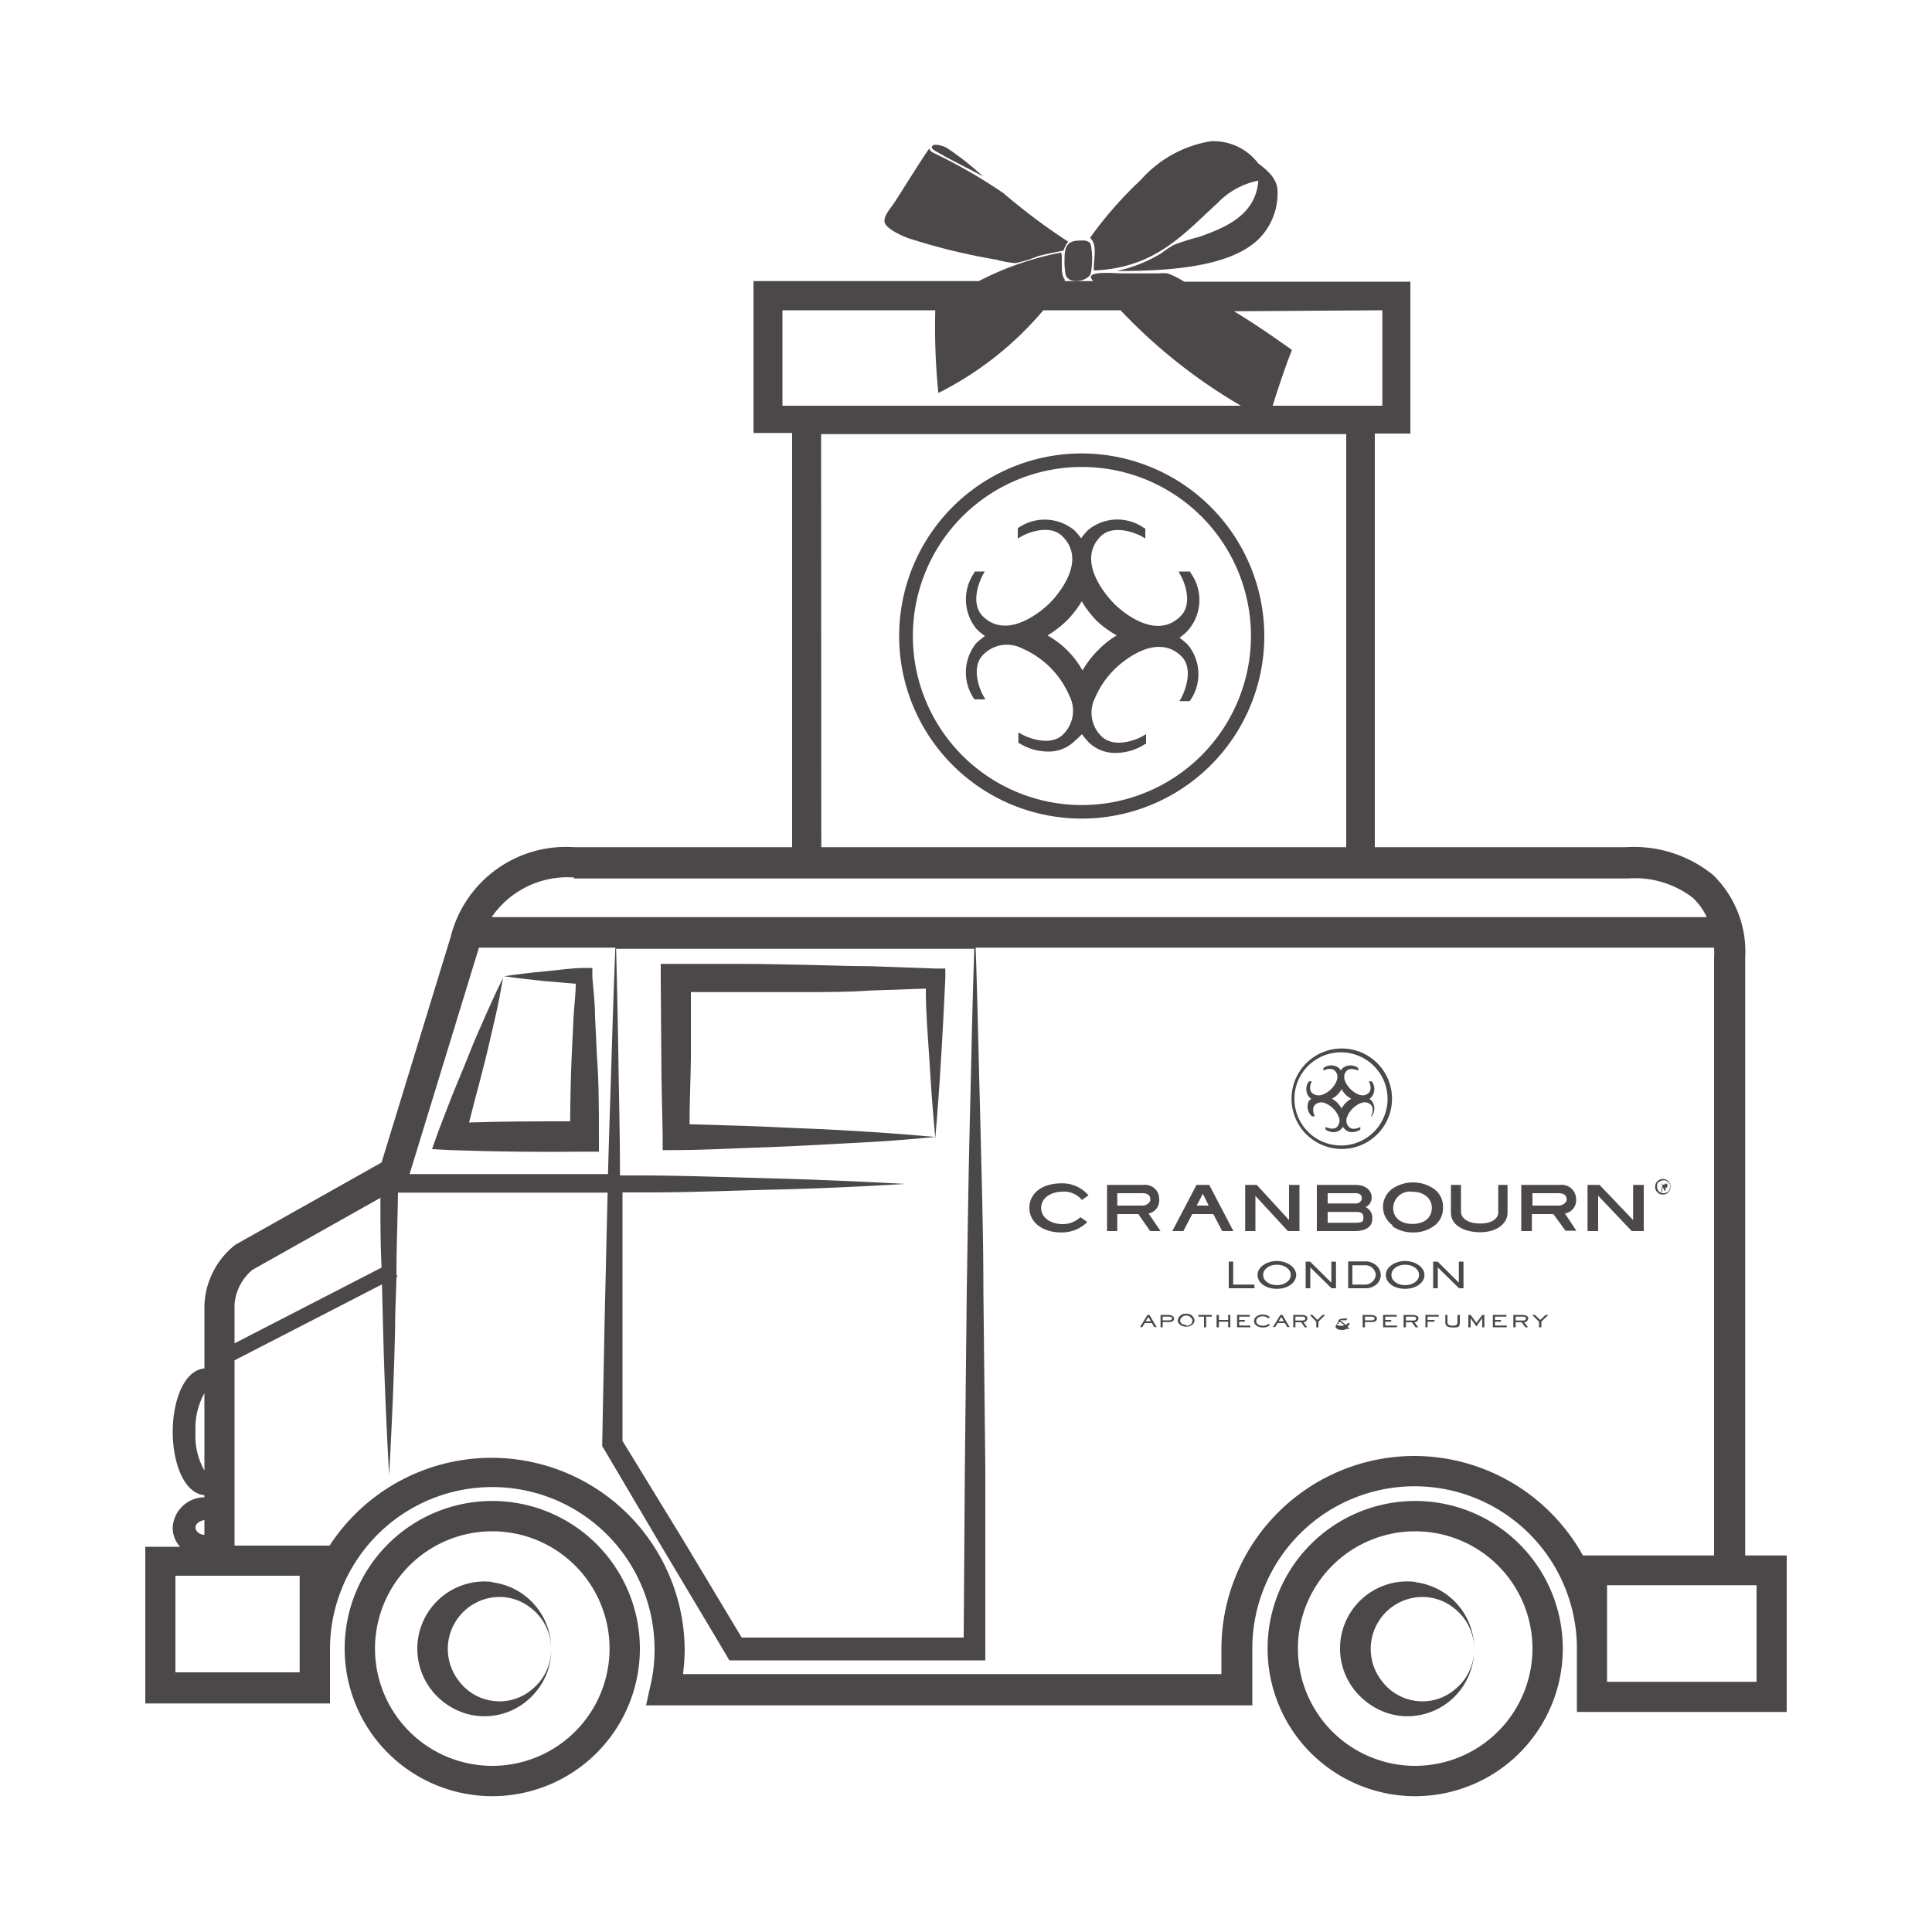 <svg id="Layer_1" data-name="Layer 1" xmlns="http://www.w3.org/2000/svg" viewBox="0 0 100 100"><defs><style>.cls-1{fill:#4c484a;}</style></defs><path class="cls-1" d="M34.23,54.7c0,1.38.05,2.76.07,4.14v.69H35c1.12,0,2.24-.06,3.36-.1s2.24-.08,3.35-.14,2.24-.12,3.36-.18,2.24-.16,3.36-.26c-1.12-.1-2.24-.19-3.36-.26s-2.24-.14-3.36-.18-2.23-.11-3.35-.14l-2.67-.08c0-1.16.06-2.32.07-3.48l0-3.36,2.58,0c1.12,0,2.24,0,3.35,0s2.24,0,3.36-.08l2.87-.1c0,1.2.1,2.4.18,3.6.08,1.38.18,2.76.31,4.14q.18-2.07.3-4.14c.09-1.38.15-2.76.22-4.14l0-.5-.54,0-3.36-.12c-1.12,0-2.24-.05-3.36-.07s-2.23-.05-3.35-.05l-3.36,0H34.2v.79Z"/><path class="cls-1" d="M23.32,59.53q3.45.12,6.89.08H31l0-.77c0-1.38,0-2.76-.1-4.14l-.1-2.07c0-.69-.09-1.38-.14-2.07l0-.46-.4,0c-.69,0-1.39.12-2.09.18s-1.39.15-2.08.25c.69.1,1.39.18,2.08.25l1.63.14c0,.56-.08,1.12-.11,1.68l-.1,2.07c-.05,1.12-.07,2.24-.08,3.37-1.75,0-3.49,0-5.23.06L24.56,57c.19-.7.37-1.4.55-2.11s.33-1.42.5-2.13.3-1.43.43-2.15c-.33.66-.63,1.32-.93,2s-.59,1.33-.85,2-.56,1.35-.82,2-.52,1.35-.77,2l-.31.87Z"/><path class="cls-1" d="M90.33,80.51V49.57a5.53,5.53,0,0,0-1.66-4.28,6.49,6.49,0,0,0-4.51-1.44h-13V22.44H73V14.58H61.34l-.05,0a4,4,0,0,0-.86-.43,2.18,2.18,0,0,0-.47,0c-.53,0-1,0-1.8,0-.46,0-1.6-.12-1.7.16,0,0,0,.13.13.24H55.11s0-.06,0-.09c-.25-.27-.09-1-.18-1.39a15.8,15.8,0,0,0-4.27,1.48H39v7.86h2V43.85H29.72a6.15,6.15,0,0,0-6.39,4.63L19.75,60.17,12.23,64.4l-.1.07a4.17,4.17,0,0,0-1.55,3.12v3.24c-1.07.1-1.64,1.69-1.64,3.28s.57,3.18,1.64,3.28v.11a1.65,1.65,0,0,0-1.64,1.56,1.44,1.44,0,0,0,.38,1H7.52v8.11h9.56v-2.8a8.4,8.4,0,0,1,16.8,0,8.09,8.09,0,0,1-.22,1.9l-.22,1H64.82V85.33a8.4,8.4,0,0,1,16.8,0v3.28H92.48v-8.1ZM71.55,16.06V21H65.87c.32-1,.63-1.94,1-2.89-.92-.65-1.92-1.35-3-2ZM40.5,21V16.06h7.91a33.4,33.4,0,0,0,.16,4.28A17.13,17.13,0,0,0,54,16.06h4A27.9,27.9,0,0,0,64.23,21H40.5Zm2,1.47H69.68V43.85H42.51Zm-12.79,23H84.26a4.91,4.91,0,0,1,3.36,1,3.29,3.29,0,0,1,.72,1H25.45A4.75,4.75,0,0,1,29.72,45.42ZM50.21,57.53c-.08,3.09-.12,6.18-.17,9.27l-.1,9.26-.06,8.7-5.62,0H38.39l-3-5-3.17-5.18,0-6.45,0-6.41h1.34c2.22,0,4.43-.1,6.65-.15s4.43-.16,6.65-.29c-2.22-.12-4.43-.22-6.65-.28s-4.43-.14-6.65-.16H32.09c0-2-.05-3.94-.08-5.91s-.07-3.88-.12-5.82H50.43C50.33,51.88,50.28,54.71,50.21,57.53ZM24.79,49.05h7.06c-.08,1.94-.14,3.88-.2,5.82s-.13,3.94-.18,5.9c-3.42,0-6.85,0-10.27,0ZM13.06,65.73,19.69,62c0,1.21,0,2.41.06,3.61l-7.61,3.92v-2A2.59,2.59,0,0,1,13.06,65.73Zm-2.94,8.38a3.72,3.72,0,0,1,.46-2v4A3.59,3.59,0,0,1,10.12,74.11Zm.46,4.57v.76c-.26,0-.46-.19-.46-.38S10.32,78.72,10.58,78.68Zm4.93,7.88H9.08v-5h6.43Zm57.71-11.2a10,10,0,0,0-10,10v1.29H35.36a.2.2,0,0,1,0-.07,9.87,9.87,0,0,0,.08-1.22A10,10,0,0,0,17.06,80H12.14V70.41l7.63-3.93.06,2.31c.06,2.52.17,5,.31,7.56.14-2.52.25-5,.31-7.56,0-.9.05-1.8.07-2.7l.06,0-.06-.12c0-1.41.06-2.83.08-4.24q5.41,0,10.85,0l-.15,6.39-.13,6.6v.14l.08.12,3.16,5.35,3.18,5.33.16.28H51v-.57L51,76.06l-.1-9.26c0-3.09-.1-6.18-.17-9.27-.08-2.82-.13-5.65-.23-8.48H88.72a4.38,4.38,0,0,1,0,.52V80.51H81.93A10,10,0,0,0,73.22,75.36Zm17.7,11.69H83.18v-5h7.74Z"/><path class="cls-1" d="M73.25,77.69a7.64,7.64,0,1,0,7.64,7.64A7.64,7.64,0,0,0,73.25,77.69Zm0,13.71a6.07,6.07,0,1,1,6.07-6.07A6.08,6.08,0,0,1,73.25,91.4Z"/><path class="cls-1" d="M73.25,81.88A3.47,3.47,0,0,0,70.62,88a3.54,3.54,0,0,0,1.26.69,3.35,3.35,0,0,0,1.36.12,3.46,3.46,0,0,0,3.06-3.44,2.66,2.66,0,0,1-1,2.08,2.59,2.59,0,0,1-2.07.58,2.62,2.62,0,0,1-1.69-1,2.69,2.69,0,0,1,1.68-4.34,2.61,2.61,0,0,1,2.08.58,2.66,2.66,0,0,1,1,2.08,3.46,3.46,0,0,0-3-3.45Z"/><path class="cls-1" d="M25.48,77.69a7.64,7.64,0,1,0,7.64,7.64A7.64,7.64,0,0,0,25.48,77.69Zm0,13.71a6.07,6.07,0,1,1,6.07-6.07A6.07,6.07,0,0,1,25.48,91.4Z"/><path class="cls-1" d="M25.48,81.88A3.48,3.48,0,0,0,22.84,88a3.54,3.54,0,0,0,1.26.69,3.4,3.4,0,0,0,1.37.12,3.44,3.44,0,0,0,2.24-1.21,3.38,3.38,0,0,0,.82-2.23,2.7,2.7,0,0,1-1,2.08,2.59,2.59,0,0,1-2.07.58,2.62,2.62,0,0,1-1.69-1,2.69,2.69,0,0,1,1.68-4.34,2.61,2.61,0,0,1,2.08.58,2.7,2.7,0,0,1,1,2.08,3.48,3.48,0,0,0-3.05-3.45Z"/><path class="cls-1" d="M56.62,14c3.21-.13,4.66-1.92,6.38-3.47a4,4,0,0,1,2.13-1.18c-.13,1.78-1.7,2.43-3.06,2.91a13.14,13.14,0,0,0-1.3.41,5.21,5.21,0,0,0-.65.43,7.39,7.39,0,0,1-2.33.93c2.81,0,6-.22,7.44-1.74a3.34,3.34,0,0,0,.89-2.5c-.06-.6-.56-1-1-1.34a2.9,2.9,0,0,0-2.44-1.14,6.14,6.14,0,0,0-3.63,2,20.18,20.18,0,0,0-2.63,3C56.84,12.69,56.58,13.44,56.62,14Z"/><path class="cls-1" d="M47.08,12.35a32,32,0,0,0,4.49,1.09,5.25,5.25,0,0,0,1,.18,7.12,7.12,0,0,0,1.18-.37c.47-.12.91-.2,1.3-.28a1.34,1.34,0,0,1,.24-.46A32.07,32.07,0,0,1,51.94,10,27.06,27.06,0,0,0,48.29,7.9c-.19-.11-.19-.22-.19-.22-.53.77-1.21,1.88-1.79,2.78-.2.31-.55.66-.53,1S46.61,12.19,47.08,12.35Z"/><path class="cls-1" d="M55.16,14.24c.21.52,1.16.31,1.3-.09a4,4,0,0,0,0-1.49c-.08-.22-.36-.22-.55-.21-.72,0-.81.36-.81,1A3.8,3.8,0,0,0,55.16,14.24Z"/><path class="cls-1" d="M48.88,8.08c.7.38,1.45.75,2,1.05A15.11,15.11,0,0,0,49,7.65c-.15-.09-.78-.3-.77,0C48.26,7.77,48.77,8,48.88,8.08Z"/><path class="cls-1" d="M61.61,29.63l0-.05H61l.1.18c.22.38.65,1.5,0,2.14-1.36,1.35-3.25-.46-3.46-.68s-2-2.1-.68-3.45c.64-.64,1.77-.21,2.15,0l.17.1v-.53l-.05,0a2.39,2.39,0,0,0-2.92.1,3.39,3.39,0,0,0-.35.42,3.49,3.49,0,0,0-.36-.42,2.41,2.41,0,0,0-2.92-.1l0,0v.53l.18-.1c.38-.22,1.51-.65,2.14,0,1.36,1.35-.46,3.24-.67,3.45s-2.11,2-3.46.68c-.64-.64-.21-1.76,0-2.14l.1-.18h-.53l0,.05a2.41,2.41,0,0,0,.1,2.92,2.88,2.88,0,0,0,.44.37,4.64,4.64,0,0,0-.44.36,2.4,2.4,0,0,0-.1,2.92l0,0H51l-.1-.18c-.22-.38-.65-1.51,0-2.14a1.71,1.71,0,0,1,2-.32,4.68,4.68,0,0,1,2.45,2.45,1.71,1.71,0,0,1-.32,2c-.63.63-1.76.21-2.14,0l-.18-.1v.53l0,0a2.85,2.85,0,0,0,1.53.46,1.9,1.9,0,0,0,1.39-.55A4.48,4.48,0,0,0,56,38a4.32,4.32,0,0,0,.35.42,1.94,1.94,0,0,0,1.4.55,2.78,2.78,0,0,0,1.52-.46l.05,0V38l-.17.1c-.38.22-1.51.64-2.15,0a1.71,1.71,0,0,1-.31-2,4.63,4.63,0,0,1,1-1.46c.21-.21,2.1-2,3.46-.67.63.63.2,1.76,0,2.14l-.1.18h.53l0,0a2.39,2.39,0,0,0-.1-2.92,4.56,4.56,0,0,0-.43-.36,2.83,2.83,0,0,0,.43-.37A2.39,2.39,0,0,0,61.61,29.63ZM56.79,33.7a5,5,0,0,0-.76,1,4.72,4.72,0,0,0-1.81-1.81,5.66,5.66,0,0,0,1-.77,5.25,5.25,0,0,0,.77-1,5.36,5.36,0,0,0,.76,1,5.52,5.52,0,0,0,1.05.77A4.72,4.72,0,0,0,56.79,33.7Z"/><path class="cls-1" d="M56,23.47a9.45,9.45,0,1,0,9.44,9.45A9.46,9.46,0,0,0,56,23.47Zm0,18.2a8.75,8.75,0,1,1,8.75-8.75A8.76,8.76,0,0,1,56,41.67Z"/><path class="cls-1" d="M85.87,61.78a.42.42,0,0,0,.4,0,.54.54,0,0,0,.15-.15.43.43,0,0,0,0-.4.4.4,0,0,0-.7,0,.42.42,0,0,0,0,.4A.54.54,0,0,0,85.87,61.78Zm0-.59a.34.34,0,0,1,.48,0,.33.33,0,0,1,.1.24.37.37,0,0,1-.1.24.37.37,0,0,1-.48,0,.37.37,0,0,1-.1-.24A.33.33,0,0,1,85.83,61.19Z"/><path class="cls-1" d="M86,61.46h0l.06,0,.07.1,0,.06h.08l0-.08,0-.08,0,0a.13.13,0,0,0,.09,0,.11.11,0,0,0,0-.08s0,0,0-.06l0-.05h-.26v.43H86Zm0-.19h.16a.05.05,0,0,1,0,0,0,0,0,0,1,0,.05l-.08,0H86Z"/><path class="cls-1" d="M55,61.68a1.2,1.2,0,0,1,1,.43l0,0,.34-.24,0,0a1.78,1.78,0,0,0-1.41-.62c-1,0-1.65.52-1.65,1.27s.69,1.27,1.64,1.27a1.85,1.85,0,0,0,1.36-.54l0,0L55.92,63l0,0a1.32,1.32,0,0,1-.92.36c-.55,0-1.11-.29-1.11-.84S54.45,61.68,55,61.68Z"/><path class="cls-1" d="M60.07,63.72l-.62-.91A.68.68,0,0,0,60,62.1a.73.73,0,0,0-.81-.77H57.3v2.39h.53v-.88h1.09l.61.88Zm-.92-1.32H57.83v-.64h1.28c.39,0,.43.19.43.34S59.33,62.4,59.15,62.4Z"/><path class="cls-1" d="M81,62.81a.69.69,0,0,0,.58-.71.75.75,0,0,0-.84-.77h-2v2.39h.55v-.88H80.4l.63.86v0h.56Zm-1.68-.41v-.64h1.33c.39,0,.44.19.44.34s-.22.3-.41.3Z"/><path class="cls-1" d="M63.84,63.72l-1.25-2.39h-.66l-1.25,2.39h.57l.46-.88H62.8l.46.88Zm-1.9-1.32.32-.61.3.61Z"/><polygon class="cls-1" points="64.98 61.9 66.66 63.72 67.26 63.72 67.26 61.33 66.72 61.33 66.72 63.15 65.05 61.33 64.45 61.33 64.45 63.72 64.98 63.72 64.98 61.9"/><polygon class="cls-1" points="82.72 61.89 84.45 63.71 84.46 63.72 85.08 63.72 85.08 61.33 84.53 61.33 84.53 63.15 82.8 61.34 82.79 61.33 82.17 61.33 82.17 63.72 82.72 63.72 82.72 61.89"/><path class="cls-1" d="M70.16,61.33h-2v2.39h1.95c.76,0,.92-.35.92-.65a.6.6,0,0,0-.35-.59A.54.54,0,0,0,71,62C71,61.58,70.65,61.33,70.16,61.33Zm-1.44.43h1.46c.19,0,.31.1.31.26a.3.3,0,0,1-.33.27H68.72Zm1.41,1.53H68.72v-.56h1.47c.27,0,.38.08.38.29S70.52,63.29,70.13,63.29Z"/><path class="cls-1" d="M72.07,63.47a1.83,1.83,0,0,0,1.07.32,1.75,1.75,0,0,0,1.06-.32,1.12,1.12,0,0,0,.49-.95,1.14,1.14,0,0,0-.49-1,1.92,1.92,0,0,0-2.12,0,1.16,1.16,0,0,0,0,1.9Zm1.07-1.78a1.07,1.07,0,0,1,.67.21.76.76,0,0,1,.3.62c0,.5-.38.83-1,.83s-1-.33-1-.83A.87.87,0,0,1,73.14,61.69Z"/><path class="cls-1" d="M77.55,62.75c0,.35-.38.58-.93.58s-1-.21-1-.63V61.33H75.1v1.45c0,.6.62,1,1.52,1s1.41-.49,1.41-1V61.33h-.48Z"/><path class="cls-1" d="M67.91,57.78h.15l0,0c-.06-.1-.17-.41,0-.59a.48.48,0,0,1,.55-.08,1.27,1.27,0,0,1,.67.67.48.48,0,0,1-.08.55c-.18.17-.49.05-.59,0l0,0v.14h0a.8.8,0,0,0,.42.13.53.53,0,0,0,.38-.15l.1-.12.1.12a.53.53,0,0,0,.38.15.8.8,0,0,0,.42-.13h0v-.14l0,0c-.1.06-.41.18-.59,0a.48.48,0,0,1-.08-.55,1.22,1.22,0,0,1,.27-.4c.06-.06.58-.56.95-.19.17.18.06.49,0,.59l0,0H71a.66.66,0,0,0,0-.8.53.53,0,0,0-.12-.1l.12-.11a.66.66,0,0,0,0-.8h-.15l0,0c.06.1.17.41,0,.59-.37.37-.89-.13-.95-.19s-.56-.58-.19-.95c.18-.17.49-.05.59,0l0,0v-.14h0a.66.66,0,0,0-.8,0l-.1.12-.1-.12a.66.66,0,0,0-.8,0h0v.14l0,0c.1-.06.41-.18.59,0,.37.37-.13.89-.19.95s-.58.56-1,.19c-.17-.18-.06-.49,0-.59l0,0h-.15a.66.66,0,0,0,0,.8l.12.11a.53.53,0,0,0-.12.1A.66.66,0,0,0,67.91,57.78Zm1.32-1.12a1.57,1.57,0,0,0,.21-.28,1.57,1.57,0,0,0,.21.28,1.28,1.28,0,0,0,.29.21,1.38,1.38,0,0,0-.29.22,1.57,1.57,0,0,0-.21.28,1.57,1.57,0,0,0-.21-.28,1.16,1.16,0,0,0-.29-.22A1.28,1.28,0,0,0,69.23,56.66Z"/><path class="cls-1" d="M69.44,59.47a2.6,2.6,0,1,0-2.59-2.59A2.6,2.6,0,0,0,69.44,59.47Zm0-5A2.41,2.41,0,1,1,67,56.88,2.4,2.4,0,0,1,69.44,54.47Z"/><polygon class="cls-1" points="63.6 65.3 63.6 66.68 64.93 66.68 64.93 66.49 63.83 66.49 63.83 65.3 63.6 65.3"/><path class="cls-1" d="M66.09,65.27c-.53,0-1,.31-1,.72s.43.72,1,.72,1-.32,1-.72S66.62,65.27,66.09,65.27Zm0,1.25c-.4,0-.71-.23-.71-.53s.31-.53.71-.53.72.23.72.53S66.49,66.52,66.09,66.52Z"/><polygon class="cls-1" points="69.15 65.3 68.91 65.3 68.91 66.39 67.81 65.3 67.81 65.3 67.58 65.3 67.58 66.68 67.82 66.68 67.82 65.6 68.92 66.68 68.92 66.68 69.15 66.68 69.15 65.3"/><path class="cls-1" d="M70.65,65.29h-.87v1.39h.87a.84.84,0,0,0,.65-.25.67.67,0,0,0,.17-.44.7.7,0,0,0-.18-.44A.83.83,0,0,0,70.65,65.29Zm0,1.2H70v-1h.63a.54.54,0,0,1,.58.5A.56.56,0,0,1,70.65,66.49Z"/><path class="cls-1" d="M72.73,65.27c-.53,0-1,.31-1,.72s.43.72,1,.72,1-.32,1-.72S73.26,65.27,72.73,65.27Zm0,1.25c-.4,0-.71-.23-.71-.53s.31-.53.71-.53.72.23.72.53S73.13,66.52,72.73,66.52Z"/><polygon class="cls-1" points="75.51 66.39 74.41 65.3 74.41 65.3 74.18 65.3 74.18 66.68 74.42 66.68 74.42 65.6 75.52 66.68 75.52 66.68 75.75 66.68 75.75 65.3 75.51 65.3 75.51 66.39"/><path class="cls-1" d="M71,68.06h-.47v.64h.12v-.27H71c.17,0,.27-.06.27-.19S71.05,68.06,71,68.06Zm0,.28h-.35v-.19H71q.15,0,.15.09C71.14,68.31,71.09,68.34,71,68.34Z"/><polygon class="cls-1" points="71.7 68.41 72.01 68.41 72.01 68.32 71.7 68.32 71.7 68.15 72.29 68.15 72.29 68.06 71.59 68.06 71.59 68.7 72.31 68.7 72.31 68.61 71.7 68.61 71.7 68.41"/><path class="cls-1" d="M73.42,68.24c0-.12-.12-.18-.35-.18h-.42v.64h.12v-.26h.31l.19.26h.14l-.2-.26A.21.21,0,0,0,73.42,68.24Zm-.31.11h-.34v-.2h.36c.08,0,.17,0,.17.09S73.24,68.35,73.11,68.35Z"/><polygon class="cls-1" points="73.78 68.7 73.89 68.7 73.89 68.41 74.25 68.41 74.25 68.32 73.89 68.32 73.89 68.15 74.47 68.15 74.47 68.06 73.78 68.06 73.78 68.7"/><path class="cls-1" d="M75.44,68.45c0,.12-.08.17-.25.17s-.27-.05-.27-.17v-.39h-.11v.39c0,.18.12.26.38.26s.37,0,.37-.26v-.39h-.12Z"/><polygon class="cls-1" points="76.42 68.47 76.12 68.06 76.12 68.06 76 68.06 76 68.7 76.12 68.7 76.12 68.23 76.41 68.65 76.42 68.65 76.72 68.23 76.72 68.7 76.83 68.7 76.83 68.06 76.72 68.06 76.42 68.47"/><polygon class="cls-1" points="77.38 68.41 77.69 68.41 77.69 68.32 77.38 68.32 77.38 68.15 77.97 68.15 77.97 68.06 77.27 68.06 77.27 68.7 77.99 68.7 77.99 68.61 77.38 68.61 77.38 68.41"/><path class="cls-1" d="M79.1,68.24c0-.12-.12-.18-.35-.18h-.42v.64h.12v-.26h.31l.19.26h.14l-.2-.26A.21.21,0,0,0,79.1,68.24Zm-.31.11h-.34v-.2h.36c.08,0,.17,0,.17.09S78.92,68.35,78.79,68.35Z"/><polygon class="cls-1" points="79.72 68.32 79.45 68.06 79.45 68.06 79.3 68.06 79.66 68.41 79.66 68.7 79.78 68.7 79.78 68.41 80.13 68.07 80.14 68.06 80 68.06 79.72 68.32"/><path class="cls-1" d="M59.49,68.06h-.1l-.38.63h.12l.12-.21h.37l.13.21h.12l-.38-.64Zm-.19.33.14-.22.13.22Z"/><path class="cls-1" d="M60.51,68.06h-.44v.64h.11v-.27h.33c.17,0,.26-.06.26-.19S60.57,68.06,60.51,68.06Zm0,.28h-.33v-.19h.33q.15,0,.15.09C60.66,68.31,60.61,68.34,60.51,68.34Z"/><path class="cls-1" d="M61.4,68a.4.4,0,0,0-.44.34c0,.18.2.33.44.33s.43-.15.43-.33A.4.4,0,0,0,61.4,68Zm0,.58c-.18,0-.32-.1-.32-.24a.33.33,0,0,1,.64,0C61.72,68.52,61.58,68.62,61.4,68.62Z"/><polygon class="cls-1" points="62.03 68.15 62.32 68.15 62.32 68.7 62.43 68.7 62.43 68.15 62.72 68.15 62.72 68.06 62.03 68.06 62.03 68.15"/><polygon class="cls-1" points="63.57 68.32 63.09 68.32 63.09 68.06 62.97 68.06 62.97 68.7 63.09 68.7 63.09 68.41 63.57 68.41 63.57 68.7 63.68 68.7 63.68 68.06 63.57 68.06 63.57 68.32"/><polygon class="cls-1" points="64.14 68.41 64.43 68.41 64.43 68.32 64.14 68.32 64.14 68.15 64.69 68.15 64.69 68.06 64.03 68.06 64.03 68.7 64.72 68.7 64.72 68.61 64.14 68.61 64.14 68.41"/><path class="cls-1" d="M65.66,68.52a.44.44,0,0,1-.3.1c-.22,0-.34-.12-.34-.24s.12-.25.33-.25a.45.45,0,0,1,.3.11h0l.08-.07h0a.58.58,0,0,0-.38-.13c-.21,0-.44.12-.44.34s.23.33.45.33a.53.53,0,0,0,.37-.12h0l-.07-.07Z"/><path class="cls-1" d="M66.37,68.06h-.1l-.38.63H66l.13-.21h.37l.13.21h.12l-.38-.64Zm-.19.33.14-.22.13.22Z"/><path class="cls-1" d="M67.67,68.24q0-.18-.33-.18h-.4v.64h.11v-.26h.3l.18.26h.13l-.19-.26A.21.21,0,0,0,67.67,68.24Zm-.29.11h-.33v-.2h.34c.08,0,.17,0,.17.09S67.49,68.35,67.38,68.35Z"/><polygon class="cls-1" points="68.19 68.32 67.93 68.06 67.93 68.06 67.79 68.06 68.13 68.41 68.13 68.7 68.24 68.7 68.24 68.41 68.58 68.07 68.59 68.06 68.45 68.06 68.19 68.32"/><path class="cls-1" d="M69.86,68.48h0l-.09,0h0l-.1.1-.3-.24s0,0,0,0a.24.24,0,0,1,.13,0,.84.84,0,0,1,.18,0h0l.06-.09h0a.78.78,0,0,0-.23,0c-.14,0-.24.06-.24.14s0,.07.07.1h0c-.07,0-.21.06-.21.17s.16.18.32.18a.5.5,0,0,0,.26-.06l0,0h.16l-.13-.11A.29.29,0,0,0,69.86,68.48Zm-.45.14c-.1,0-.21,0-.21-.09s0-.07.18-.1l.2.16A.38.38,0,0,1,69.41,68.62Z"/></svg>